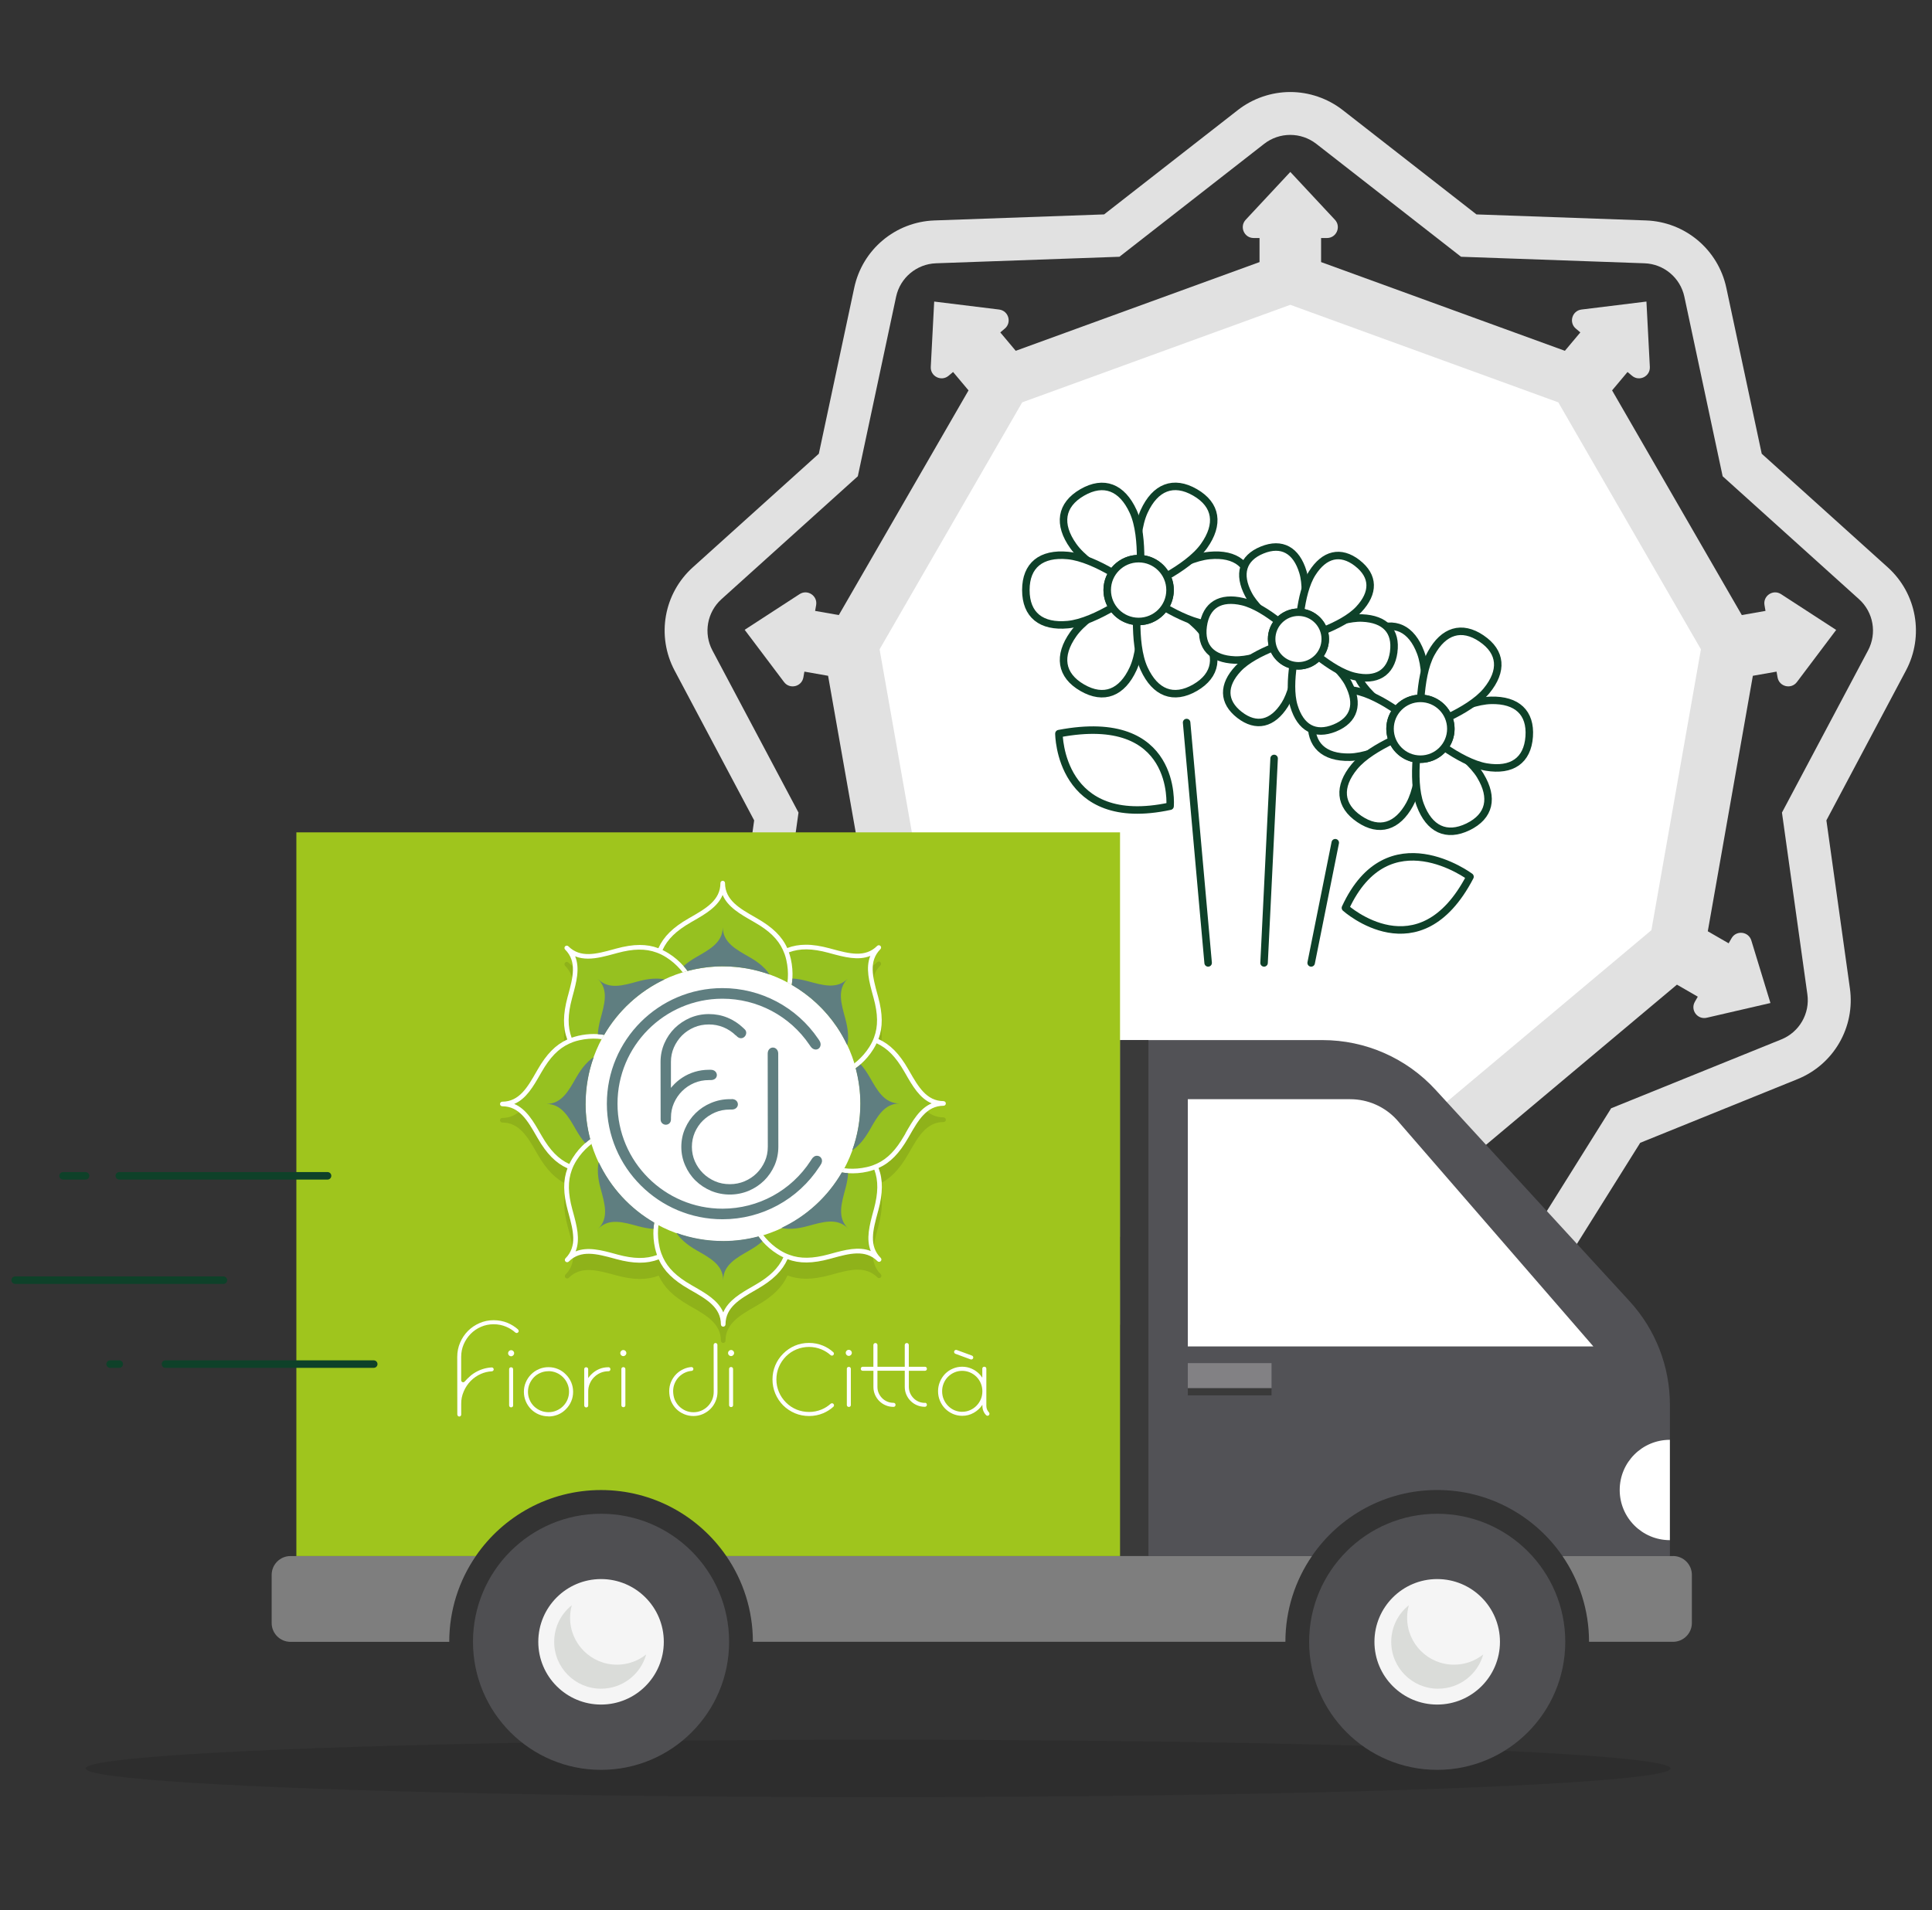<?xml version="1.0" encoding="UTF-8"?><svg id="Livello_1" xmlns="http://www.w3.org/2000/svg" viewBox="0 0 515.33 509.61"><rect x="0" y="0" width="515.33" height="509.61" fill="#333333" stroke="none"/><ellipse cx="234.22" cy="471.79" rx="211.4" ry="7.67" style="opacity:.11;"/><path d="M344.16,35.99c2.45,0,4.9.8,6.95,2.39l38.6,30.12,48.93,1.74c5.17.18,9.56,3.86,10.64,8.93l10.21,47.89,36.37,32.79c3.85,3.47,4.84,9.11,2.41,13.68l-22.96,43.25,6.78,48.49c.72,5.13-2.15,10.09-6.95,12.03l-45.39,18.37-25.97,41.51c-2.11,3.37-5.76,5.3-9.57,5.3-1.16,0-2.33-.18-3.48-.55l-46.58-15.1-46.58,15.1c-1.15.37-2.32.55-3.48.55-3.81,0-7.47-1.94-9.57-5.3l-25.97-41.51-45.39-18.37c-4.8-1.94-7.66-6.9-6.95-12.03l6.78-48.49-22.96-43.25c-2.43-4.57-1.43-10.21,2.41-13.68l36.37-32.79,10.21-47.89c1.08-5.06,5.47-8.74,10.64-8.93l48.93-1.74,38.6-30.12c2.04-1.59,4.49-2.39,6.95-2.39M344.16,24.55c-5.04,0-10.01,1.71-13.98,4.81l-35.68,27.84-45.23,1.61c-10.44.37-19.25,7.76-21.42,17.98l-9.44,44.26-33.61,30.3c-7.76,6.99-9.75,18.32-4.86,27.54l21.22,39.97-6.27,44.82c-1.45,10.34,4.3,20.3,13.98,24.22l41.95,16.98,24.01,38.36c4.18,6.68,11.39,10.67,19.27,10.67,2.38,0,4.74-.37,7.01-1.11l43.05-13.96,43.05,13.96c2.27.74,4.63,1.11,7.01,1.11,7.88,0,15.09-3.99,19.27-10.67l24.01-38.36,41.95-16.98c9.68-3.92,15.43-13.88,13.98-24.22l-6.27-44.82,21.22-39.97c4.9-9.22,2.9-20.55-4.86-27.54l-33.61-30.3-9.44-44.26c-2.18-10.21-10.99-17.61-21.42-17.98l-45.23-1.61-35.68-27.84c-3.98-3.1-8.94-4.81-13.98-4.81h0Z" style="fill:#e1e1e1;"/><path d="M489.71,168.02h0l-14.64-9.51c-2.12-1.38-4.86.44-4.42,2.93l.27,1.54-6.32,1.11-34.6-59.94,4.12-4.91,1.2,1.01c1.94,1.63,4.88.16,4.75-2.37l-.91-17.43h0,0s-17.32,2.13-17.32,2.13c-2.51.31-3.44,3.46-1.51,5.09l1.2,1.01-4.12,4.91-65.03-23.67v-6.42h1.57c2.53,0,3.84-3.02,2.12-4.87l-11.9-12.76h0s0,0,0,0l-11.9,12.76c-1.72,1.85-.41,4.87,2.12,4.87h1.57v6.42l-65.03,23.67-4.12-4.91,1.2-1.01c1.94-1.63,1-4.78-1.51-5.09l-17.32-2.13h0s0,0,0,0l-.91,17.43c-.13,2.53,2.81,3.99,4.75,2.37l1.2-1.01,4.12,4.91-34.6,59.94-6.32-1.11.27-1.54c.44-2.49-2.3-4.31-4.42-2.93l-14.64,9.51h0,0l10.5,13.94c1.52,2.02,4.72,1.25,5.16-1.24l.27-1.54,6.32,1.11,12.02,68.16-5.56,3.21-.78-1.36c-1.26-2.19-4.53-1.82-5.27.6l-5.1,16.69h0,0s17,3.93,17,3.93c2.46.57,4.42-2.07,3.16-4.26l-.78-1.36,5.56-3.21,53.02,44.49-2.19,6.03-1.47-.54c-2.38-.86-4.64,1.52-3.65,3.85l6.82,16.06h0s0,0,0,0l15.55-7.92c2.25-1.15,2.05-4.43-.32-5.3l-1.47-.54,2.19-6.03h69.21l2.19,6.03-1.47.54c-2.38.86-2.58,4.15-.32,5.3l15.55,7.92h0s0,0,0,0l6.82-16.06c.99-2.33-1.28-4.71-3.65-3.85l-1.47.54-2.19-6.03,53.02-44.49,5.56,3.21-.78,1.36c-1.26,2.19.69,4.83,3.16,4.26l17-3.93h0s0,0,0,0l-5.1-16.69c-.74-2.42-4.01-2.79-5.27-.6l-.78,1.36-5.56-3.21,12.02-68.16,6.32-1.11.27,1.54c.44,2.49,3.64,3.26,5.16,1.24l10.5-13.94h0Z" style="fill:#e1e1e1;"/><polygon points="344.16 80.42 272.08 106.65 233.73 173.07 247.05 248.61 305.8 297.91 382.51 297.91 441.26 248.61 454.58 173.07 416.23 106.65 344.16 80.42" style="fill:#fff; stroke:#e1e1e1; stroke-miterlimit:10; stroke-width:1.69px;"/><path d="M372.17,189.88c1.78-2.63,4.84-3.88,7.8-3.48.3-4.05.26-8.83-1.04-12.3-2.41-6.43-6.96-8.64-12.74-5.84-5.79,2.81-6.86,7.75-3.3,13.62,1.93,3.17,5.65,6.17,9.02,8.44.09-.15.17-.3.27-.44Z" style="fill:#fff; stroke:#0e4129; stroke-linecap:round; stroke-linejoin:round; stroke-width:2px;"/><path d="M372.17,189.88c.1-.14.2-.27.31-.41-3.36-2.29-7.52-4.63-11.18-5.25-6.77-1.13-10.97,1.7-11.43,8.12-.46,6.41,3.28,9.82,10.15,9.67,3.71-.08,8.16-1.81,11.81-3.6-1.46-2.59-1.45-5.9.34-8.53Z" style="fill:#fff; stroke:#0e4129; stroke-linecap:round; stroke-linejoin:round; stroke-width:2px;"/><path d="M376.02,214.55c1.78-3.25,2.51-7.97,2.79-12.02-1.54-.01-3.1-.46-4.47-1.39s-2.37-2.21-2.95-3.64c-3.66,1.76-7.77,4.19-10.13,7.05-4.37,5.3-4.01,10.35,1.32,13.95,5.32,3.61,10.15,2.07,13.45-3.95Z" style="fill:#fff; stroke:#0e4129; stroke-linecap:round; stroke-linejoin:round; stroke-width:2px;"/><path d="M394.88,206.97c-1.93-3.17-5.65-6.17-9.02-8.44-.09.15-.17.3-.27.44-1.78,2.63-4.84,3.88-7.8,3.48-.3,4.05-.26,8.83,1.04,12.3,2.41,6.43,6.96,8.64,12.74,5.84,5.79-2.81,6.86-7.75,3.3-13.62Z" style="fill:#fff; stroke:#0e4129; stroke-linecap:round; stroke-linejoin:round; stroke-width:2px;"/><path d="M407.89,196.51c.46-6.41-3.28-9.82-10.15-9.67-3.71.08-8.16,1.81-11.81,3.6,1.46,2.59,1.45,5.9-.34,8.53-.1.14-.2.27-.31.41,3.36,2.29,7.52,4.63,11.18,5.25,6.77,1.13,10.97-1.7,11.43-8.12Z" style="fill:#fff; stroke:#0e4129; stroke-linecap:round; stroke-linejoin:round; stroke-width:2px;"/><path d="M395.19,170.35c-5.32-3.61-10.15-2.07-13.45,3.95-1.78,3.25-2.51,7.97-2.79,12.02,1.54.01,3.1.46,4.47,1.39,1.37.93,2.37,2.21,2.95,3.64,3.66-1.76,7.77-4.19,10.13-7.05,4.37-5.3,4.01-10.35-1.32-13.95Z" style="fill:#fff; stroke:#0e4129; stroke-linecap:round; stroke-linejoin:round; stroke-width:2px;"/><circle cx="378.88" cy="194.43" r="8.11" style="fill:#fff; stroke:#0e4129; stroke-linecap:round; stroke-linejoin:round; stroke-width:2px;"/><path d="M303.71,165.8c-3.29,0-6.13-1.9-7.5-4.66-3.65,2.09-7.71,4.9-9.93,8.03-4.11,5.79-3.37,10.97,2.39,14.3,5.76,3.33,10.62,1.38,13.58-5.08,1.6-3.49,2-8.41,1.99-12.62-.18.01-.35.03-.53.03Z" style="fill:#fff; stroke:#0e4129; stroke-linecap:round; stroke-linejoin:round; stroke-width:2px;"/><path d="M303.71,165.8c-.18,0-.35-.02-.53-.03-.01,4.2.39,9.13,1.99,12.62,2.96,6.46,7.82,8.4,13.58,5.08,5.76-3.33,6.51-8.51,2.39-14.3-2.22-3.13-6.28-5.94-9.93-8.03-1.37,2.76-4.21,4.66-7.5,4.66Z" style="fill:#fff; stroke:#0e4129; stroke-linecap:round; stroke-linejoin:round; stroke-width:2px;"/><path d="M322.61,148.2c-3.82.36-8.28,2.47-11.91,4.58.88,1.33,1.4,2.92,1.4,4.64s-.52,3.31-1.4,4.64c3.63,2.11,8.09,4.22,11.91,4.58,7.07.67,11.19-2.57,11.19-9.22s-4.11-9.89-11.19-9.22Z" style="fill:#fff; stroke:#0e4129; stroke-linecap:round; stroke-linejoin:round; stroke-width:2px;"/><path d="M305.18,136.44c-1.6,3.49-2,8.41-1.99,12.62.18-.01.35-.03.53-.03,3.29,0,6.13,1.9,7.5,4.66,3.65-2.09,7.71-4.9,9.93-8.03,4.11-5.79,3.37-10.97-2.39-14.3-5.76-3.33-10.62-1.38-13.58,5.08Z" style="fill:#fff; stroke:#0e4129; stroke-linecap:round; stroke-linejoin:round; stroke-width:2px;"/><path d="M288.67,131.37c-5.76,3.33-6.51,8.51-2.39,14.3,2.22,3.13,6.28,5.94,9.93,8.03,1.37-2.76,4.21-4.66,7.5-4.66.18,0,.35.02.53.03.01-4.2-.39-9.13-1.99-12.62-2.96-6.46-7.82-8.4-13.58-5.08Z" style="fill:#fff; stroke:#0e4129; stroke-linecap:round; stroke-linejoin:round; stroke-width:2px;"/><path d="M273.63,157.42c0,6.65,4.11,9.89,11.19,9.22,3.82-.36,8.28-2.47,11.91-4.58-.88-1.33-1.4-2.92-1.4-4.64s.52-3.31,1.4-4.64c-3.63-2.11-8.09-4.22-11.91-4.58-7.07-.67-11.19,2.57-11.19,9.22Z" style="fill:#fff; stroke:#0e4129; stroke-linecap:round; stroke-linejoin:round; stroke-width:2px;"/><circle cx="303.71" cy="157.42" r="8.38" style="fill:#fff; stroke:#0e4129; stroke-linecap:round; stroke-linejoin:round; stroke-width:2px;"/><path d="M340.69,166.1c1.72-2.22,4.48-3.14,7.06-2.62.5-3.55.73-7.75-.22-10.88-1.75-5.8-5.63-8-10.88-5.86-5.25,2.14-6.48,6.43-3.67,11.8,1.51,2.9,4.62,5.74,7.46,7.93.08-.12.17-.25.26-.37Z" style="fill:#fff; stroke:#0e4129; stroke-linecap:round; stroke-linejoin:round; stroke-width:2px;"/><path d="M340.69,166.1c.09-.12.2-.23.29-.34-2.82-2.2-6.35-4.5-9.54-5.25-5.9-1.38-9.74.88-10.51,6.49-.77,5.62,2.33,8.82,8.38,9.08,3.27.14,7.28-1.13,10.59-2.49-1.14-2.37-.94-5.27.78-7.49Z" style="fill:#fff; stroke:#0e4129; stroke-linecap:round; stroke-linejoin:round; stroke-width:2px;"/><path d="M342.68,188.02c1.75-2.76,2.66-6.87,3.14-10.42-1.36-.1-2.7-.58-3.86-1.48s-1.96-2.08-2.39-3.37c-3.32,1.34-7.07,3.25-9.31,5.63-4.14,4.41-4.11,8.88.37,12.35,4.48,3.47,8.81,2.4,12.05-2.72Z" style="fill:#fff; stroke:#0e4129; stroke-linecap:round; stroke-linejoin:round; stroke-width:2px;"/><path d="M359.7,182.42c-1.51-2.9-4.62-5.74-7.46-7.93-.08.12-.17.25-.26.37-1.72,2.22-4.48,3.14-7.06,2.62-.5,3.55-.73,7.75.22,10.88,1.75,5.8,5.63,8,10.88,5.86,5.25-2.14,6.48-6.43,3.67-11.8Z" style="fill:#fff; stroke:#0e4129; stroke-linecap:round; stroke-linejoin:round; stroke-width:2px;"/><path d="M371.74,173.96c.77-5.62-2.33-8.82-8.38-9.08-3.27-.14-7.28,1.13-10.59,2.49,1.14,2.37.94,5.27-.78,7.49-.09.12-.2.23-.29.34,2.82,2.2,6.35,4.5,9.54,5.25,5.9,1.38,9.74-.88,10.51-6.49Z" style="fill:#fff; stroke:#0e4129; stroke-linecap:round; stroke-linejoin:round; stroke-width:2px;"/><path d="M362.05,150.22c-4.48-3.47-8.81-2.4-12.05,2.72-1.75,2.76-2.66,6.87-3.14,10.42,1.36.1,2.7.58,3.86,1.48s1.96,2.08,2.39,3.37c3.32-1.34,7.07-3.25,9.31-5.63,4.14-4.41,4.11-8.88-.37-12.35Z" style="fill:#fff; stroke:#0e4129; stroke-linecap:round; stroke-linejoin:round; stroke-width:2px;"/><circle cx="346.34" cy="170.48" r="7.15" style="fill:#fff; stroke:#0e4129; stroke-linecap:round; stroke-linejoin:round; stroke-width:2px;"/><line x1="316.51" y1="192.76" x2="322.25" y2="256.89" style="fill:none; stroke:#0e4129; stroke-linecap:round; stroke-linejoin:round; stroke-width:2px;"/><line x1="339.85" y1="202.34" x2="337.17" y2="256.89" style="fill:none; stroke:#0e4129; stroke-linecap:round; stroke-linejoin:round; stroke-width:2px;"/><line x1="356.16" y1="224.82" x2="349.73" y2="256.89" style="fill:none; stroke:#0e4129; stroke-linecap:round; stroke-linejoin:round; stroke-width:2px;"/><path d="M312.1,215.08s2.19-25.43-29.65-19.36c0,0,.04,25.73,29.65,19.36Z" style="fill:#fff; stroke:#0e4129; stroke-linecap:round; stroke-linejoin:round; stroke-width:2px;"/><path d="M392.1,233.9s-21.87-16.34-33.23,8.31c0,0,19.66,17.72,33.23-8.31Z" style="fill:#fff; stroke:#0e4129; stroke-linecap:round; stroke-linejoin:round; stroke-width:2px;"/><path d="M434.66,347.14l-51.77-56.42c-7.74-8.44-18.67-13.24-30.12-13.24h-54.03v137.64h51.2c7.3-10.63,19.54-17.61,33.41-17.61s26.11,6.98,33.41,17.61h28.66v-40.35c0-10.23-3.84-20.09-10.76-27.63Z" style="fill:#525256;"/><circle cx="160.32" cy="438.01" r="34.16" style="fill:#4f4f52;"/><circle cx="383.35" cy="438.01" r="34.16" style="fill:#4f4f52;"/><path d="M316.83,293.25v65.95h108.17l-52.38-60.41c-3.19-3.53-7.72-5.54-12.48-5.54h-43.32Z" style="fill:#fff;"/><rect x="316.83" y="363.66" width="22.33" height="6.7" style="fill:#828184;"/><rect x="316.83" y="370.36" width="22.33" height="1.9" style="fill:#3a3a3a;"/><rect x="298.74" y="277.48" width="7.59" height="137.64" style="fill:#3a3a3a;"/><circle cx="160.32" cy="438.01" r="16.74" style="fill:#f5f5f5;"/><path d="M79.05,222.06v193.07h47.86c7.3-10.63,19.54-17.61,33.41-17.61s26.11,6.98,33.41,17.61h105.02v-193.07H79.05Z" style="fill:#9fc51d;"/><circle cx="383.35" cy="438.01" r="16.74" style="fill:#f5f5f5;"/><path d="M77.49,415.13c-2.78,0-5.03,2.25-5.03,5.03v12.83c0,2.78,2.25,5.03,5.03,5.03h42.34c0-8.49,2.62-16.37,7.09-22.88h-49.43Z" style="fill:#7e7e7e;"/><path d="M446.25,415.13h-29.49c4.47,6.51,7.09,14.39,7.09,22.88h22.4c2.78,0,5.03-2.25,5.03-5.03v-12.83c0-2.78-2.25-5.03-5.03-5.03Z" style="fill:#7e7e7e;"/><path d="M193.73,415.13c4.47,6.51,7.09,14.39,7.09,22.88h142.04c0-8.49,2.62-16.37,7.09-22.88h-156.22Z" style="fill:#7e7e7e;"/><path d="M432.03,397.51c0,7.39,5.99,13.38,13.38,13.38v-26.77c-7.39,0-13.38,5.99-13.38,13.38Z" style="fill:#fff;"/><path d="M164.56,444.11c-6.91,0-12.5-5.6-12.5-12.5,0-1.16.16-2.29.46-3.36-2.87,2.29-4.7,5.81-4.7,9.77,0,6.91,5.6,12.5,12.5,12.5,5.74,0,10.57-3.87,12.04-9.14-2.14,1.71-4.85,2.73-7.8,2.73Z" style="fill:#dadcd9;"/><path d="M387.83,444.11c-6.91,0-12.5-5.6-12.5-12.5,0-1.16.16-2.29.46-3.36-2.87,2.29-4.7,5.81-4.7,9.77,0,6.91,5.6,12.5,12.5,12.5,5.74,0,10.57-3.87,12.04-9.14-2.14,1.71-4.85,2.73-7.8,2.73Z" style="fill:#dadcd9;"/><g style="opacity:.1;"><path d="M251.69,298.1c-4.54,0-6.76-3.86-9.11-7.96l-.32-.55c-2.39-4.15-4.83-6.64-7.95-8.04,1.21-3.21,1.16-6.69-.09-11.31l-.17-.61c-1.25-4.55-2.42-8.85.79-12.07.12-.12.18-.28.18-.44s-.06-.31-.18-.43c-.24-.24-.63-.24-.87,0-3.21,3.22-7.51,2.05-12.06.82l-.62-.17c-2.38-.64-4.46-.97-6.36-.96-1.78,0-3.4.29-4.95.88-1.41-3.12-3.91-5.54-8.06-7.92l-.55-.32c-4.1-2.34-7.97-4.55-7.98-9.09,0-.34-.28-.61-.62-.61-.34,0-.61.28-.61.62,0,4.54-3.86,6.76-7.95,9.11l-.56.32c-4.14,2.38-6.63,4.82-8.04,7.94-1.55-.59-3.17-.87-4.96-.87-1.9,0-3.98.33-6.36.98l-.61.17c-4.55,1.25-8.85,2.42-12.07-.79-.24-.24-.63-.24-.87,0-.12.12-.18.28-.18.44s.06.31.18.43c3.22,3.21,2.05,7.51.82,12.07l-.17.61c-1.24,4.62-1.28,8.11-.07,11.31-3.12,1.41-5.55,3.91-7.93,8.06l-.32.55c-2.34,4.1-4.55,7.97-9.09,7.98-.34,0-.61.28-.61.62s.28.61.62.61c4.54,0,6.76,3.86,9.11,7.96l.32.55c2.39,4.15,4.83,6.64,7.95,8.04-1.21,3.21-1.16,6.69.09,11.31l.17.62c1.24,4.55,2.42,8.85-.79,12.07-.12.12-.18.28-.18.44s.06.31.18.43c.24.24.63.24.87,0,3.21-3.21,7.51-2.05,12.07-.82l.61.17c4.62,1.25,8.11,1.28,11.31.07,1.41,3.12,3.91,5.55,8.06,7.93l.55.32c4.1,2.34,7.97,4.55,7.98,9.09,0,.34.28.61.62.61s.61-.28.61-.62c0-4.54,3.86-6.76,7.95-9.11l.55-.32c4.15-2.39,6.64-4.83,8.04-7.95,3.21,1.21,6.69,1.16,11.31-.09l.61-.17c4.55-1.25,8.85-2.42,12.07.79.24.24.63.24.87,0,.12-.12.18-.28.18-.44s-.06-.31-.18-.43c-3.22-3.21-2.05-7.51-.82-12.06l.17-.62c1.24-4.62,1.28-8.11.07-11.31,3.12-1.41,5.55-3.91,7.93-8.07l.32-.55c2.34-4.1,4.55-7.97,9.09-7.98.34,0,.61-.28.61-.62,0-.34-.28-.61-.62-.61Z"/></g><path d="M251.69,293.76c-4.54,0-6.76-3.86-9.11-7.96l-.32-.55c-2.39-4.15-4.83-6.64-7.95-8.04,1.21-3.21,1.16-6.69-.09-11.31l-.17-.61c-1.25-4.55-2.42-8.85.79-12.07.12-.12.18-.28.18-.44s-.06-.31-.18-.43c-.24-.24-.63-.24-.87,0-3.21,3.22-7.51,2.05-12.06.82l-.62-.17c-2.38-.64-4.46-.97-6.36-.96-1.78,0-3.4.29-4.95.88-1.41-3.12-3.91-5.54-8.06-7.92l-.55-.32c-4.1-2.34-7.97-4.55-7.98-9.09,0-.34-.28-.61-.62-.61s-.61.28-.61.62c0,4.54-3.86,6.76-7.95,9.11l-.56.32c-4.14,2.38-6.63,4.82-8.04,7.94-1.55-.59-3.17-.87-4.96-.87-1.9,0-3.98.33-6.36.98l-.61.17c-4.55,1.25-8.85,2.42-12.07-.79-.24-.24-.63-.24-.87,0-.12.12-.18.28-.18.44s.06.31.18.43c3.22,3.21,2.05,7.51.82,12.07l-.17.61c-1.24,4.62-1.28,8.11-.07,11.31-3.12,1.41-5.55,3.91-7.93,8.06l-.32.55c-2.34,4.1-4.55,7.97-9.09,7.98-.34,0-.61.28-.61.62s.28.61.62.61c4.54,0,6.76,3.86,9.11,7.96l.32.55c2.39,4.15,4.83,6.64,7.95,8.04-1.21,3.21-1.16,6.69.09,11.31l.17.62c1.24,4.55,2.42,8.85-.79,12.07-.12.12-.18.28-.18.44s.06.31.18.43c.24.24.63.24.87,0,3.21-3.21,7.51-2.05,12.07-.82l.61.17c4.62,1.25,8.11,1.28,11.31.07,1.41,3.12,3.91,5.55,8.06,7.93l.55.32c4.1,2.34,7.97,4.55,7.98,9.09,0,.34.28.61.62.61.34,0,.61-.28.61-.62,0-4.54,3.86-6.76,7.95-9.11l.55-.32c4.15-2.39,6.64-4.83,8.04-7.95,3.21,1.21,6.69,1.16,11.31-.09l.61-.17c4.55-1.25,8.85-2.42,12.07.79.24.24.63.24.87,0,.12-.12.18-.28.18-.44s-.06-.31-.18-.43c-3.22-3.21-2.05-7.51-.82-12.06l.17-.62c1.24-4.62,1.28-8.11.07-11.31,3.12-1.41,5.55-3.91,7.93-8.07l.32-.55c2.34-4.1,4.55-7.97,9.09-7.98.34,0,.61-.28.61-.62,0-.34-.28-.61-.62-.61Z" style="fill:#96c120;"/><circle cx="192.84" cy="294.48" r="36.67" style="fill:#fff;"/><path d="M251.69,293.76c-4.54,0-6.76-3.86-9.11-7.96l-.32-.55c-2.39-4.15-4.83-6.64-7.95-8.04,1.21-3.21,1.16-6.69-.09-11.31l-.17-.61c-1.25-4.55-2.42-8.85.79-12.07.12-.12.18-.28.18-.44s-.06-.31-.18-.43c-.24-.24-.63-.24-.87,0-3.21,3.22-7.51,2.05-12.06.82l-.62-.17c-2.38-.64-4.46-.97-6.36-.96-1.78,0-3.4.29-4.95.88-1.41-3.12-3.91-5.54-8.06-7.92l-.55-.32c-4.1-2.34-7.97-4.55-7.98-9.09,0-.34-.28-.61-.62-.61s-.61.28-.61.62c0,4.54-3.86,6.76-7.95,9.11l-.56.32c-4.14,2.38-6.63,4.82-8.04,7.94-1.55-.59-3.17-.87-4.96-.87-1.9,0-3.98.33-6.36.98l-.61.17c-4.55,1.25-8.85,2.42-12.07-.79-.24-.24-.63-.24-.87,0-.12.12-.18.28-.18.44s.06.31.18.43c3.22,3.21,2.05,7.51.82,12.07l-.17.61c-1.24,4.62-1.28,8.11-.07,11.31-3.12,1.41-5.55,3.91-7.93,8.06l-.32.55c-2.34,4.1-4.55,7.97-9.09,7.98-.34,0-.61.28-.61.62s.28.61.62.61c4.54,0,6.76,3.86,9.11,7.96l.32.55c2.39,4.15,4.83,6.64,7.95,8.04-1.21,3.21-1.16,6.69.09,11.31l.17.62c1.24,4.55,2.42,8.85-.79,12.07-.12.12-.18.28-.18.44s.06.31.18.43c.24.24.63.24.87,0,3.21-3.21,7.51-2.05,12.07-.82l.61.17c4.62,1.25,8.11,1.28,11.31.07,1.41,3.12,3.91,5.55,8.06,7.93l.55.32c4.1,2.34,7.97,4.55,7.98,9.09,0,.34.28.61.62.61.34,0,.61-.28.61-.62,0-4.54,3.86-6.76,7.95-9.11l.55-.32c4.15-2.39,6.64-4.83,8.04-7.95,3.21,1.21,6.69,1.16,11.31-.09l.61-.17c4.55-1.25,8.85-2.42,12.07.79.24.24.63.24.87,0,.12-.12.18-.28.18-.44s-.06-.31-.18-.43c-3.22-3.21-2.05-7.51-.82-12.06l.17-.62c1.24-4.62,1.28-8.11.07-11.31,3.12-1.41,5.55-3.91,7.93-8.07l.32-.55c2.34-4.1,4.55-7.97,9.09-7.98.34,0,.61-.28.61-.62,0-.34-.28-.61-.62-.61ZM241.54,302.36l-.32.55c-2.23,3.89-4.48,6.22-7.34,7.54-.37.17-.75.33-1.14.47-.51.18-1.03.33-1.58.45-1.68.38-3.32.5-4.9.4-.36-.02-.72-.07-1.07-.11-.2.38-.42.76-.64,1.13.56.08,1.12.17,1.69.2,1.68.1,3.41-.01,5.19-.42.62-.14,1.21-.32,1.78-.52,1.1,2.96,1.05,6.2-.11,10.52l-.17.61c-.98,3.63-1.99,7.36-.67,10.58-3.22-1.32-6.95-.29-10.58.7l-.61.17c-4.32,1.17-7.57,1.23-10.52.14-.38-.14-.76-.29-1.14-.47-.48-.23-.96-.5-1.44-.8-1.46-.92-2.68-2.01-3.73-3.2-.24-.27-.45-.54-.67-.82-.42.13-.84.25-1.27.36.33.45.67.91,1.05,1.33,1.12,1.26,2.42,2.4,3.97,3.37.54.34,1.08.63,1.63.9-1.31,2.87-3.64,5.13-7.52,7.36l-.55.32c-3.27,1.87-6.62,3.8-7.96,7.01-1.35-3.21-4.71-5.12-7.98-6.99l-.55-.32c-3.89-2.23-6.22-4.48-7.54-7.34-.17-.37-.33-.75-.47-1.14-.18-.51-.33-1.03-.45-1.58-.38-1.68-.5-3.32-.4-4.9.02-.36.07-.72.11-1.07-.38-.2-.76-.42-1.13-.64-.08.56-.17,1.12-.2,1.69-.1,1.68.02,3.41.42,5.19.14.62.32,1.21.52,1.78-2.96,1.1-6.2,1.05-10.52-.11l-.61-.17c-3.63-.99-7.37-2-10.59-.67,1.31-3.22.29-6.95-.7-10.58l-.17-.62c-1.17-4.32-1.23-7.56-.14-10.52.14-.38.29-.76.47-1.14.23-.48.5-.96.8-1.44.92-1.46,2.01-2.68,3.2-3.73.27-.24.54-.45.82-.67-.13-.42-.25-.84-.36-1.27-.45.33-.91.67-1.33,1.05-1.26,1.11-2.4,2.42-3.37,3.97-.34.54-.63,1.08-.9,1.63-2.87-1.31-5.13-3.64-7.36-7.52l-.32-.55c-1.87-3.27-3.8-6.62-7.01-7.96,3.21-1.35,5.12-4.71,6.99-7.98l.32-.55c2.23-3.89,4.48-6.22,7.34-7.54.37-.17.75-.33,1.14-.47.51-.18,1.03-.33,1.58-.45,1.68-.38,3.32-.5,4.9-.4.36.02.72.07,1.07.11.21-.39.42-.77.64-1.14-.56-.09-1.12-.17-1.7-.2-.36-.02-.73-.03-1.1-.03-1.33,0-2.7.15-4.09.47-.62.14-1.21.32-1.78.52-1.1-2.96-1.05-6.2.11-10.52l.16-.61c.99-3.63,2-7.37.67-10.59,1.1.45,2.26.62,3.45.62,2.3,0,4.74-.67,7.13-1.32l.61-.17c4.32-1.17,7.56-1.23,10.52-.14.38.14.76.29,1.14.47.48.23.96.5,1.44.8,1.46.92,2.68,2.01,3.73,3.2.24.27.45.54.67.82.42-.13.84-.25,1.27-.36-.33-.45-.67-.91-1.05-1.33-1.12-1.26-2.42-2.4-3.97-3.37-.54-.34-1.08-.63-1.63-.9,1.31-2.87,3.64-5.13,7.52-7.36l.55-.32c3.27-1.87,6.62-3.8,7.96-7.01,1.35,3.21,4.71,5.12,7.98,6.99l.55.32c3.89,2.22,6.22,4.48,7.54,7.34.17.37.33.75.47,1.14.18.51.33,1.03.45,1.58.38,1.68.5,3.32.4,4.9-.02.36-.07.72-.11,1.07.38.2.76.42,1.13.64.09-.56.17-1.12.2-1.7.1-1.68-.02-3.41-.42-5.19-.14-.62-.32-1.21-.52-1.78,2.96-1.1,6.2-1.05,10.52.11l.61.17c3.63.98,7.36,1.99,10.59.67-1.31,3.22-.29,6.95.7,10.58l.17.61c1.18,4.32,1.24,7.57.14,10.52-.14.38-.29.76-.47,1.14-.23.48-.5.96-.8,1.44-.92,1.46-2.01,2.68-3.2,3.73-.27.24-.55.45-.83.67.13.42.23.85.35,1.28.46-.34.92-.68,1.35-1.06,1.26-1.12,2.4-2.42,3.37-3.97.34-.54.63-1.08.9-1.63,2.87,1.31,5.13,3.64,7.36,7.52l.32.55c1.87,3.27,3.8,6.62,7.01,7.96-3.21,1.35-5.12,4.71-6.99,7.98Z" style="fill:#fff;"/><path d="M218.26,277.17c-5.76-8.5-15.33-13.57-25.59-13.56-17,.02-30.82,13.87-30.8,30.87.02,17,13.87,30.82,30.88,30.8,10.46-.01,20.11-5.26,25.83-14.04l.26-.4c.43-.58.53-1.2.29-1.73-.21-.45-.65-.75-1.15-.77-.59-.03-1.13.31-1.49.93l-.28.43c-5.19,7.97-13.96,12.74-23.46,12.76-15.44.02-28.03-12.53-28.04-27.98-.02-15.44,12.53-28.03,27.97-28.04,9.32-.01,18.01,4.59,23.24,12.32l.29.42c.64.91,1.54.99,2.11.6.56-.39.83-1.29.22-2.2l-.28-.41Z" style="fill:#5f7e80;"/><path d="M195.16,293.24h-.5c-1.76,0-3.45.35-5.03,1.02-1.57.66-2.95,1.58-4.1,2.72-1.17,1.15-2.1,2.51-2.77,4.04-.69,1.54-1.03,3.21-1.03,4.96,0,1.74.35,3.41,1.04,4.96.68,1.55,1.61,2.91,2.78,4.05,1.15,1.12,2.54,2.04,4.11,2.71,3.17,1.32,6.86,1.32,10.06-.02,1.55-.66,2.93-1.58,4.11-2.73,1.15-1.14,2.08-2.5,2.77-4.05.67-1.56,1.01-3.23,1.01-4.96l-.03-24.85c0-1.05-.73-1.62-1.42-1.62-.69,0-1.39.56-1.39,1.62l.03,24.85c0,1.39-.26,2.69-.78,3.86-.53,1.2-1.26,2.28-2.18,3.19s-1.98,1.62-3.23,2.15c-1.22.52-2.54.78-3.92.78-1.44,0-2.73-.25-3.95-.77-1.22-.53-2.3-1.25-3.22-2.15-.91-.91-1.65-1.98-2.18-3.18-.52-1.2-.79-2.5-.79-3.87,0-1.34.26-2.63.78-3.84.54-1.22,1.26-2.29,2.17-3.17.92-.9,2-1.62,3.22-2.15,1.22-.53,2.52-.78,3.95-.78h.5c1.08,0,1.65-.7,1.65-1.39,0-.37-.16-.73-.44-.99-.21-.19-.59-.42-1.21-.42Z" style="fill:#5f7e80;"/><path d="M196.28,276.21l.37.36c.76.66,1.56.45,2.01-.06.46-.51.57-1.37-.04-1.92l-.38-.36c-1.23-1.18-2.64-2.1-4.18-2.73-1.55-.64-3.23-.96-4.98-.96-1.75,0-3.44.34-5.02,1.01-1.54.67-2.91,1.59-4.07,2.72-1.16,1.14-2.09,2.5-2.77,4.05-.68,1.55-1.03,3.22-1.03,4.97l.02,15.35c0,.92.72,1.42,1.39,1.42.68,0,1.37-.49,1.37-1.42v-.5c0-1.35.26-2.65.79-3.85.54-1.22,1.27-2.3,2.18-3.2.9-.9,1.98-1.63,3.21-2.16,1.21-.52,2.53-.78,3.94-.78h.5c.61,0,.98-.21,1.19-.39.28-.24.43-.58.43-.95,0-.69-.57-1.41-1.62-1.41h-.5c-1.3,0-2.56.19-3.77.55-1.2.36-2.32.89-3.35,1.56-.99.65-1.84,1.39-2.61,2.26l-.4.46v-6.93c-.01-1.34.26-2.64.78-3.84.54-1.22,1.27-2.3,2.17-3.21.92-.92,2.01-1.64,3.22-2.16,1.21-.52,2.53-.78,3.94-.78s2.65.25,3.89.75c1.23.51,2.34,1.24,3.3,2.18Z" style="fill:#5f7e80;"/><path d="M223.19,273.93c1.06,1.57,1.99,3.22,2.81,4.95.12-.6.19-1.21.21-1.83.01-.41,0-.82-.02-1.24-.08-1.29-.33-2.63-.72-4.07-1.05-3.87-2.27-7.73.62-10.62-2.89,2.9-6.75,1.69-10.62.65-1.45-.39-2.8-.64-4.09-.71-.03.58-.12,1.14-.2,1.7,4.8,2.78,8.91,6.6,12.01,11.18Z" style="fill:#5f7e80;"/><path d="M159.68,310.03c-.12.6-.19,1.2-.21,1.82-.01.4,0,.81.02,1.22.08,1.29.33,2.64.73,4.09,1.05,3.87,2.27,7.73-.62,10.62,2.89-2.9,6.75-1.69,10.62-.65,1.45.39,2.8.64,4.09.72.03-.57.12-1.13.2-1.69-6.44-3.73-11.63-9.36-14.82-16.13Z" style="fill:#5f7e80;"/><path d="M229.48,294.4c0,4.38-.76,8.58-2.16,12.47.5-.33.97-.7,1.41-1.12.3-.28.59-.58.87-.89.85-.97,1.63-2.1,2.38-3.4,1.99-3.48,3.86-7.07,7.95-7.07-4.09,0-5.97-3.58-7.97-7.05-.75-1.3-1.53-2.43-2.38-3.39-.43.38-.89.72-1.35,1.06.8,3,1.25,6.15,1.25,9.4Z" style="fill:#5f7e80;"/><path d="M177.26,261.29c-.6-.12-1.21-.19-1.82-.21-.4-.01-.81,0-1.22.02-1.29.08-2.64.33-4.08.73-3.87,1.05-7.73,2.27-10.62-.62,2.9,2.89,1.69,6.75.65,10.62-.39,1.44-.63,2.79-.71,4.07.57.03,1.14.12,1.7.2,3.73-6.43,9.36-11.62,16.12-14.81Z" style="fill:#5f7e80;"/><path d="M208.42,327.61c.6.12,1.21.19,1.82.21.4.01.81,0,1.22-.02,1.29-.08,2.64-.33,4.08-.73,3.87-1.05,7.73-2.27,10.62.62-2.9-2.89-1.69-6.75-.65-10.62.39-1.45.64-2.8.71-4.09-.57-.03-1.13-.12-1.69-.2-3.73,6.44-9.36,11.63-16.13,14.82Z" style="fill:#5f7e80;"/><path d="M192.79,257.81c4.39,0,8.59.78,12.49,2.18-.34-.51-.71-.99-1.13-1.44-.28-.3-.58-.59-.89-.87-.97-.85-2.1-1.63-3.4-2.37-3.48-1.99-7.07-3.86-7.07-7.95,0,4.09-3.58,5.97-7.05,7.97-1.3.75-2.43,1.53-3.39,2.38.38.43.72.88,1.05,1.33,3-.8,6.16-1.23,9.41-1.24Z" style="fill:#5f7e80;"/><path d="M156.21,294.5c0-4.38.76-8.58,2.16-12.47-.5.33-.97.7-1.41,1.12-.3.28-.59.58-.87.89-.85.97-1.63,2.1-2.38,3.4-1.99,3.48-3.86,7.07-7.95,7.07,4.09,0,5.97,3.58,7.97,7.05.75,1.3,1.53,2.43,2.38,3.4.43-.38.88-.72,1.33-1.05-.8-3-1.23-6.16-1.24-9.41Z" style="fill:#5f7e80;"/><path d="M192.89,331.08c-4.38,0-8.58-.76-12.47-2.16.33.5.7.97,1.12,1.41.28.3.58.59.89.87.97.85,2.1,1.63,3.4,2.38,3.48,1.99,7.07,3.86,7.07,7.95,0-4.09,3.58-5.97,7.05-7.97,1.3-.75,2.43-1.53,3.39-2.38-.38-.43-.72-.88-1.05-1.33-3,.8-6.16,1.23-9.41,1.24Z" style="fill:#5f7e80;"/><path d="M136.33,360.21c.22,0,.41.08.57.24.16.16.24.35.24.57s-.08.41-.24.57c-.16.16-.35.24-.56.24s-.41-.08-.57-.24c-.16-.16-.24-.35-.24-.57s.08-.41.24-.57c.16-.16.35-.24.57-.24M136.33,364.77c.16,0,.29.05.39.15.1.1.15.23.15.39v9.61c.01.16-.04.29-.14.39-.1.1-.23.15-.39.15s-.29-.05-.39-.15c-.1-.1-.15-.23-.15-.39v-9.61c-.01-.16.04-.29.14-.39.1-.1.23-.15.39-.15" style="fill:#fff;"/><path d="M146.29,377.86c-.87,0-1.7-.16-2.5-.48-.8-.32-1.51-.8-2.14-1.42-.61-.63-1.08-1.33-1.41-2.12-.33-.79-.5-1.63-.5-2.52,0-.89.16-1.73.5-2.52.33-.79.8-1.5,1.41-2.12.63-.63,1.34-1.11,2.14-1.44.8-.34,1.63-.5,2.5-.5.89,0,1.73.16,2.53.5.8.33,1.5.81,2.11,1.44.63.63,1.11,1.33,1.44,2.12.33.79.5,1.63.5,2.52,0,.89-.16,1.73-.5,2.52-.33.79-.81,1.5-1.44,2.13-.61.63-1.31,1.1-2.11,1.43-.8.32-1.64.49-2.53.49M146.28,365.82c-.75,0-1.46.14-2.12.43-.67.28-1.25.68-1.74,1.18-.49.51-.88,1.09-1.17,1.76-.28.67-.42,1.38-.42,2.12,0,.75.14,1.46.43,2.12.28.67.67,1.25,1.17,1.74.5.49,1.08.88,1.75,1.16.67.28,1.38.42,2.12.42.75,0,1.46-.14,2.12-.43.67-.28,1.25-.67,1.76-1.17.5-.5.9-1.08,1.18-1.75.28-.67.42-1.38.42-2.12,0-.75-.14-1.46-.43-2.12-.28-.67-.68-1.25-1.19-1.76-.51-.5-1.09-.9-1.76-1.18-.67-.28-1.38-.42-2.12-.42" style="fill:#fff;"/><path d="M162.28,364.75c.16,0,.29.05.39.15.1.1.15.23.15.39s-.05.29-.15.39c-.1.1-.23.15-.39.15-.75,0-1.45.14-2.1.42-.65.28-1.21.67-1.71,1.16s-.88,1.07-1.16,1.73c-.28.66-.42,1.35-.41,2.08v3.72c0,.16-.04.29-.14.39-.1.1-.23.15-.39.15s-.29-.05-.39-.15c-.1-.1-.15-.23-.15-.39v-9.64c-.01-.16.04-.29.13-.39.1-.1.23-.15.39-.15s.29.05.39.15c.1.1.15.23.15.39v2.35c.26-.38.54-.71.83-.98.61-.62,1.31-1.09,2.08-1.42.77-.33,1.6-.49,2.47-.49" style="fill:#fff;"/><path d="M166.26,360.17c.22,0,.41.08.57.24.16.16.24.35.24.57s-.08.41-.24.57c-.16.16-.35.24-.57.24s-.41-.08-.57-.24c-.16-.16-.24-.35-.24-.57s.08-.41.24-.57c.16-.16.35-.24.57-.24M166.27,364.73c.16,0,.29.05.39.15.1.1.15.23.15.39v9.61c.01.16-.04.29-.14.39-.1.1-.23.15-.39.15s-.29-.05-.39-.15c-.1-.1-.15-.23-.15-.39v-9.61c-.01-.16.04-.29.14-.39.1-.1.23-.15.39-.15" style="fill:#fff;"/><path d="M190.86,358.29c-.28,0-.51.23-.51.52l.02,12.52c0,.75-.14,1.46-.42,2.11-.28.65-.67,1.24-1.16,1.73-.49.5-1.07.89-1.72,1.17-1.32.57-2.92.56-4.2,0-.65-.28-1.23-.68-1.72-1.17-.49-.49-.88-1.08-1.17-1.73-.28-.65-.43-1.56-.43-2.31,0-.74.14-1.44.42-2.1.28-.66.67-1.24,1.16-1.73.49-.49,1.06-.88,1.72-1.16.52-.23,1.07-.36,1.65-.41.26-.02.45-.25.45-.51h0c0-.31-.27-.54-.58-.51-.67.06-1.32.22-1.93.49-.78.34-1.47.8-2.05,1.38-.58.58-1.04,1.27-1.38,2.05-.34.78-.51,1.63-.51,2.5s.17,1.92.51,2.71c.34.78.8,1.47,1.38,2.05.58.58,1.27,1.04,2.05,1.37.79.34,1.63.51,2.51.51.88,0,1.72-.17,2.5-.51.78-.34,1.47-.8,2.05-1.38.58-.58,1.04-1.27,1.37-2.05.34-.79.51-1.63.51-2.51l-.02-12.52c0-.28-.23-.51-.52-.51h0Z" style="fill:#fff;"/><path d="M195,360.16c.22,0,.41.08.57.24.16.16.24.35.24.57s-.08.41-.24.57c-.16.16-.35.24-.56.24s-.41-.08-.57-.24c-.16-.16-.24-.35-.24-.57s.08-.41.24-.57c.16-.16.35-.24.57-.24M195,364.7c.16,0,.29.05.39.15.1.1.15.23.15.39v9.61c.01.16-.04.29-.14.39-.1.1-.23.15-.39.15-.16,0-.29-.05-.39-.15-.1-.1-.15-.23-.15-.39v-9.61c-.01-.16.04-.29.14-.39.1-.1.23-.15.39-.15" style="fill:#fff;"/><path d="M222.29,374.52c-.21-.21-.53-.2-.75,0-.72.64-1.53,1.16-2.42,1.52-1.04.43-2.16.65-3.31.65-1.16,0-2.28-.22-3.33-.64-1.05-.43-2-1.06-2.82-1.88-.82-.82-1.46-1.76-1.9-2.82-.44-1.05-.67-2.17-.67-3.33,0-1.16.22-2.28.66-3.33.44-1.05,1.08-2,1.89-2.82.82-.82,1.76-1.45,2.82-1.88,1.05-.43,2.18-.65,3.33-.65s2.27.22,3.31.65c.89.37,1.71.88,2.44,1.53.21.19.52.19.73,0h0c.22-.21.23-.56,0-.77-.81-.75-1.74-1.33-2.75-1.75-1.18-.49-2.44-.73-3.74-.73-1.33,0-2.59.25-3.75.74-1.16.49-2.23,1.21-3.15,2.14-.91.91-1.61,1.97-2.1,3.14-.49,1.18-.73,2.43-.73,3.74,0,1.3.25,2.56.74,3.74.49,1.18,1.2,2.24,2.11,3.17.93.91,1.99,1.61,3.16,2.1,1.17.49,2.43.73,3.76.73s2.56-.25,3.74-.74c1-.42,1.92-1,2.73-1.73.23-.2.23-.56,0-.78h0Z" style="fill:#fff;"/><path d="M226.4,360.11c.22,0,.41.08.57.24.16.16.24.35.24.57s-.08.41-.24.57c-.16.16-.35.24-.57.24s-.41-.08-.57-.24c-.16-.16-.24-.35-.24-.57s.08-.41.24-.57c.16-.16.35-.24.57-.24M226.41,364.66c.16,0,.29.05.39.15.1.1.15.23.15.39v9.61c.01.16-.04.29-.14.39-.1.1-.23.15-.39.15s-.29-.05-.39-.15c-.1-.1-.15-.23-.15-.39v-9.61c-.01-.16.04-.29.14-.39.1-.1.23-.15.39-.15" style="fill:#fff;"/><path d="M246.71,374.27c-.59,0-1.15-.11-1.67-.33-.52-.22-.97-.52-1.35-.91-.39-.39-.7-.84-.92-1.35-.23-.52-.34-1.07-.35-1.66v-4.31s4.28,0,4.28,0c.16,0,.29-.05.39-.15.1-.1.15-.23.15-.39s-.05-.29-.15-.39c-.1-.1-.23-.15-.39-.15h-4.29s0-5.8,0-5.8c0-.14-.05-.26-.15-.37-.1-.11-.23-.16-.39-.16s-.29.06-.39.16c-.1.11-.15.23-.15.37v5.8s-7.28,0-7.28,0v-5.8c0-.14-.06-.26-.16-.37-.1-.11-.23-.16-.39-.16s-.29.06-.39.16c-.1.11-.15.23-.15.37v5.8s-2.82,0-2.82,0c-.16,0-.29.05-.39.15-.1.1-.15.23-.15.39s.05.29.15.39c.1.1.23.15.39.15h2.83s0,4.31,0,4.31c0,.73.14,1.42.42,2.07.28.64.66,1.21,1.15,1.69.49.49,1.06.87,1.71,1.14.65.28,1.35.41,2.08.41.16,0,.29-.05.39-.15.1-.1.15-.23.15-.39s-.05-.29-.15-.39c-.1-.1-.23-.15-.39-.15-.6,0-1.15-.11-1.67-.33-.52-.22-.97-.52-1.36-.91-.39-.39-.7-.84-.92-1.35-.23-.52-.34-1.07-.34-1.66v-4.31s7.29,0,7.29,0v4.31c0,.73.14,1.42.42,2.07.28.64.66,1.21,1.15,1.69.49.49,1.06.87,1.71,1.14.66.28,1.35.41,2.08.41.16,0,.29-.05.39-.15.1-.1.15-.23.15-.39s-.05-.29-.15-.39-.23-.15-.39-.15" style="fill:#fff;"/><path d="M263.77,376.78c.1.1.15.23.15.39s-.05.29-.15.39c-.14.1-.26.15-.36.15-.14,0-.27-.06-.39-.18-.32-.32-.56-.69-.73-1.12-.17-.42-.25-.87-.25-1.33v-.3c-.61.91-1.39,1.62-2.33,2.15-.94.53-1.96.79-3.05.79-.87,0-1.7-.17-2.49-.51-.78-.34-1.47-.81-2.06-1.4-.59-.59-1.05-1.29-1.39-2.09-.34-.8-.51-1.65-.51-2.56,0-.87.16-1.7.49-2.5.33-.8.79-1.51,1.38-2.13.61-.61,1.31-1.08,2.1-1.41.78-.33,1.6-.5,2.45-.5.87,0,1.7.16,2.48.5.78.33,1.47.8,2.07,1.4.32.32.6.67.83,1.03v-2.39c0-.16.05-.29.15-.39.1-.1.23-.15.39-.15s.29.05.39.15c.1.1.15.23.15.39v9.93c.01.65.23,1.21.67,1.69M256.66,376.64c.73,0,1.43-.14,2.08-.43.65-.28,1.23-.68,1.72-1.18.49-.5.88-1.09,1.16-1.74.28-.66.41-1.37.41-2.13,0-.75-.14-1.45-.42-2.12-.28-.66-.67-1.24-1.16-1.74-.5-.49-1.07-.88-1.73-1.16-.66-.28-1.35-.42-2.08-.42-.73,0-1.43.14-2.08.43-.65.28-1.22.67-1.71,1.17-.49.49-.87,1.08-1.14,1.74-.28.67-.42,1.37-.41,2.12,0,.77.14,1.48.42,2.13.28.66.66,1.24,1.15,1.74.49.5,1.06.9,1.71,1.18.66.28,1.35.42,2.08.42" style="fill:#fff;"/><path d="M138.15,354.65c-.82-.72-1.74-1.29-2.73-1.71-1.17-.49-2.43-.73-3.76-.73-1.33,0-2.6.26-3.77.78-1.17.51-2.21,1.22-3.08,2.09-.87.88-1.57,1.92-2.08,3.11-.51,1.19-.77,2.46-.77,3.79l.02,15.39c0,.05,0,.08.02.1.05.25.25.44.51.44.29,0,.51-.24.51-.53v-2.8c-.03-1.18.22-2.34.68-3.39.45-1.05,1.08-1.99,1.86-2.79.78-.79,1.71-1.43,2.75-1.88.89-.39,1.86-.62,2.87-.67.28-.02.51-.24.51-.52s-.24-.54-.54-.52c-.79.04-1.56.18-2.3.41-.91.28-1.76.69-2.53,1.2-1.2.79-2.32,2.11-2.33,2.11h0c-.12.14-.27.24-.45.24-.29,0-.53-.24-.53-.53v-6.23c0-1.18.22-2.31.67-3.36.45-1.05,1.08-1.99,1.86-2.79.78-.79,1.7-1.43,2.75-1.88,1.04-.46,2.18-.69,3.38-.69s2.28.22,3.33.66c.9.38,1.72.89,2.45,1.54.09.08.47.3.8-.09.24-.3.01-.63-.09-.72Z" style="fill:#fff;"/><path d="M254.84,361.17c-.28-.1-.42-.41-.32-.69s.41-.42.69-.32l4.04,1.49c.28.1.42.41.32.69s-.41.42-.69.32l-4.04-1.49Z" style="fill:#fff;"/><line x1="87.37" y1="313.69" x2="31.82" y2="313.69" style="fill:#fff; stroke:#0e4129; stroke-linecap:round; stroke-linejoin:round; stroke-width:2px;"/><line x1="59.59" y1="341.53" x2="4.04" y2="341.53" style="fill:#fff; stroke:#0e4129; stroke-linecap:round; stroke-linejoin:round; stroke-width:2px;"/><line x1="99.69" y1="363.92" x2="44.13" y2="363.92" style="fill:#fff; stroke:#0e4129; stroke-linecap:round; stroke-linejoin:round; stroke-width:2px;"/><line x1="22.82" y1="313.69" x2="16.82" y2="313.69" style="fill:#fff; stroke:#0e4129; stroke-linecap:round; stroke-linejoin:round; stroke-width:2px;"/><line x1="31.81" y1="363.92" x2="29.37" y2="363.92" style="fill:#fff; stroke:#0e4129; stroke-linecap:round; stroke-linejoin:round; stroke-width:2px;"/></svg>